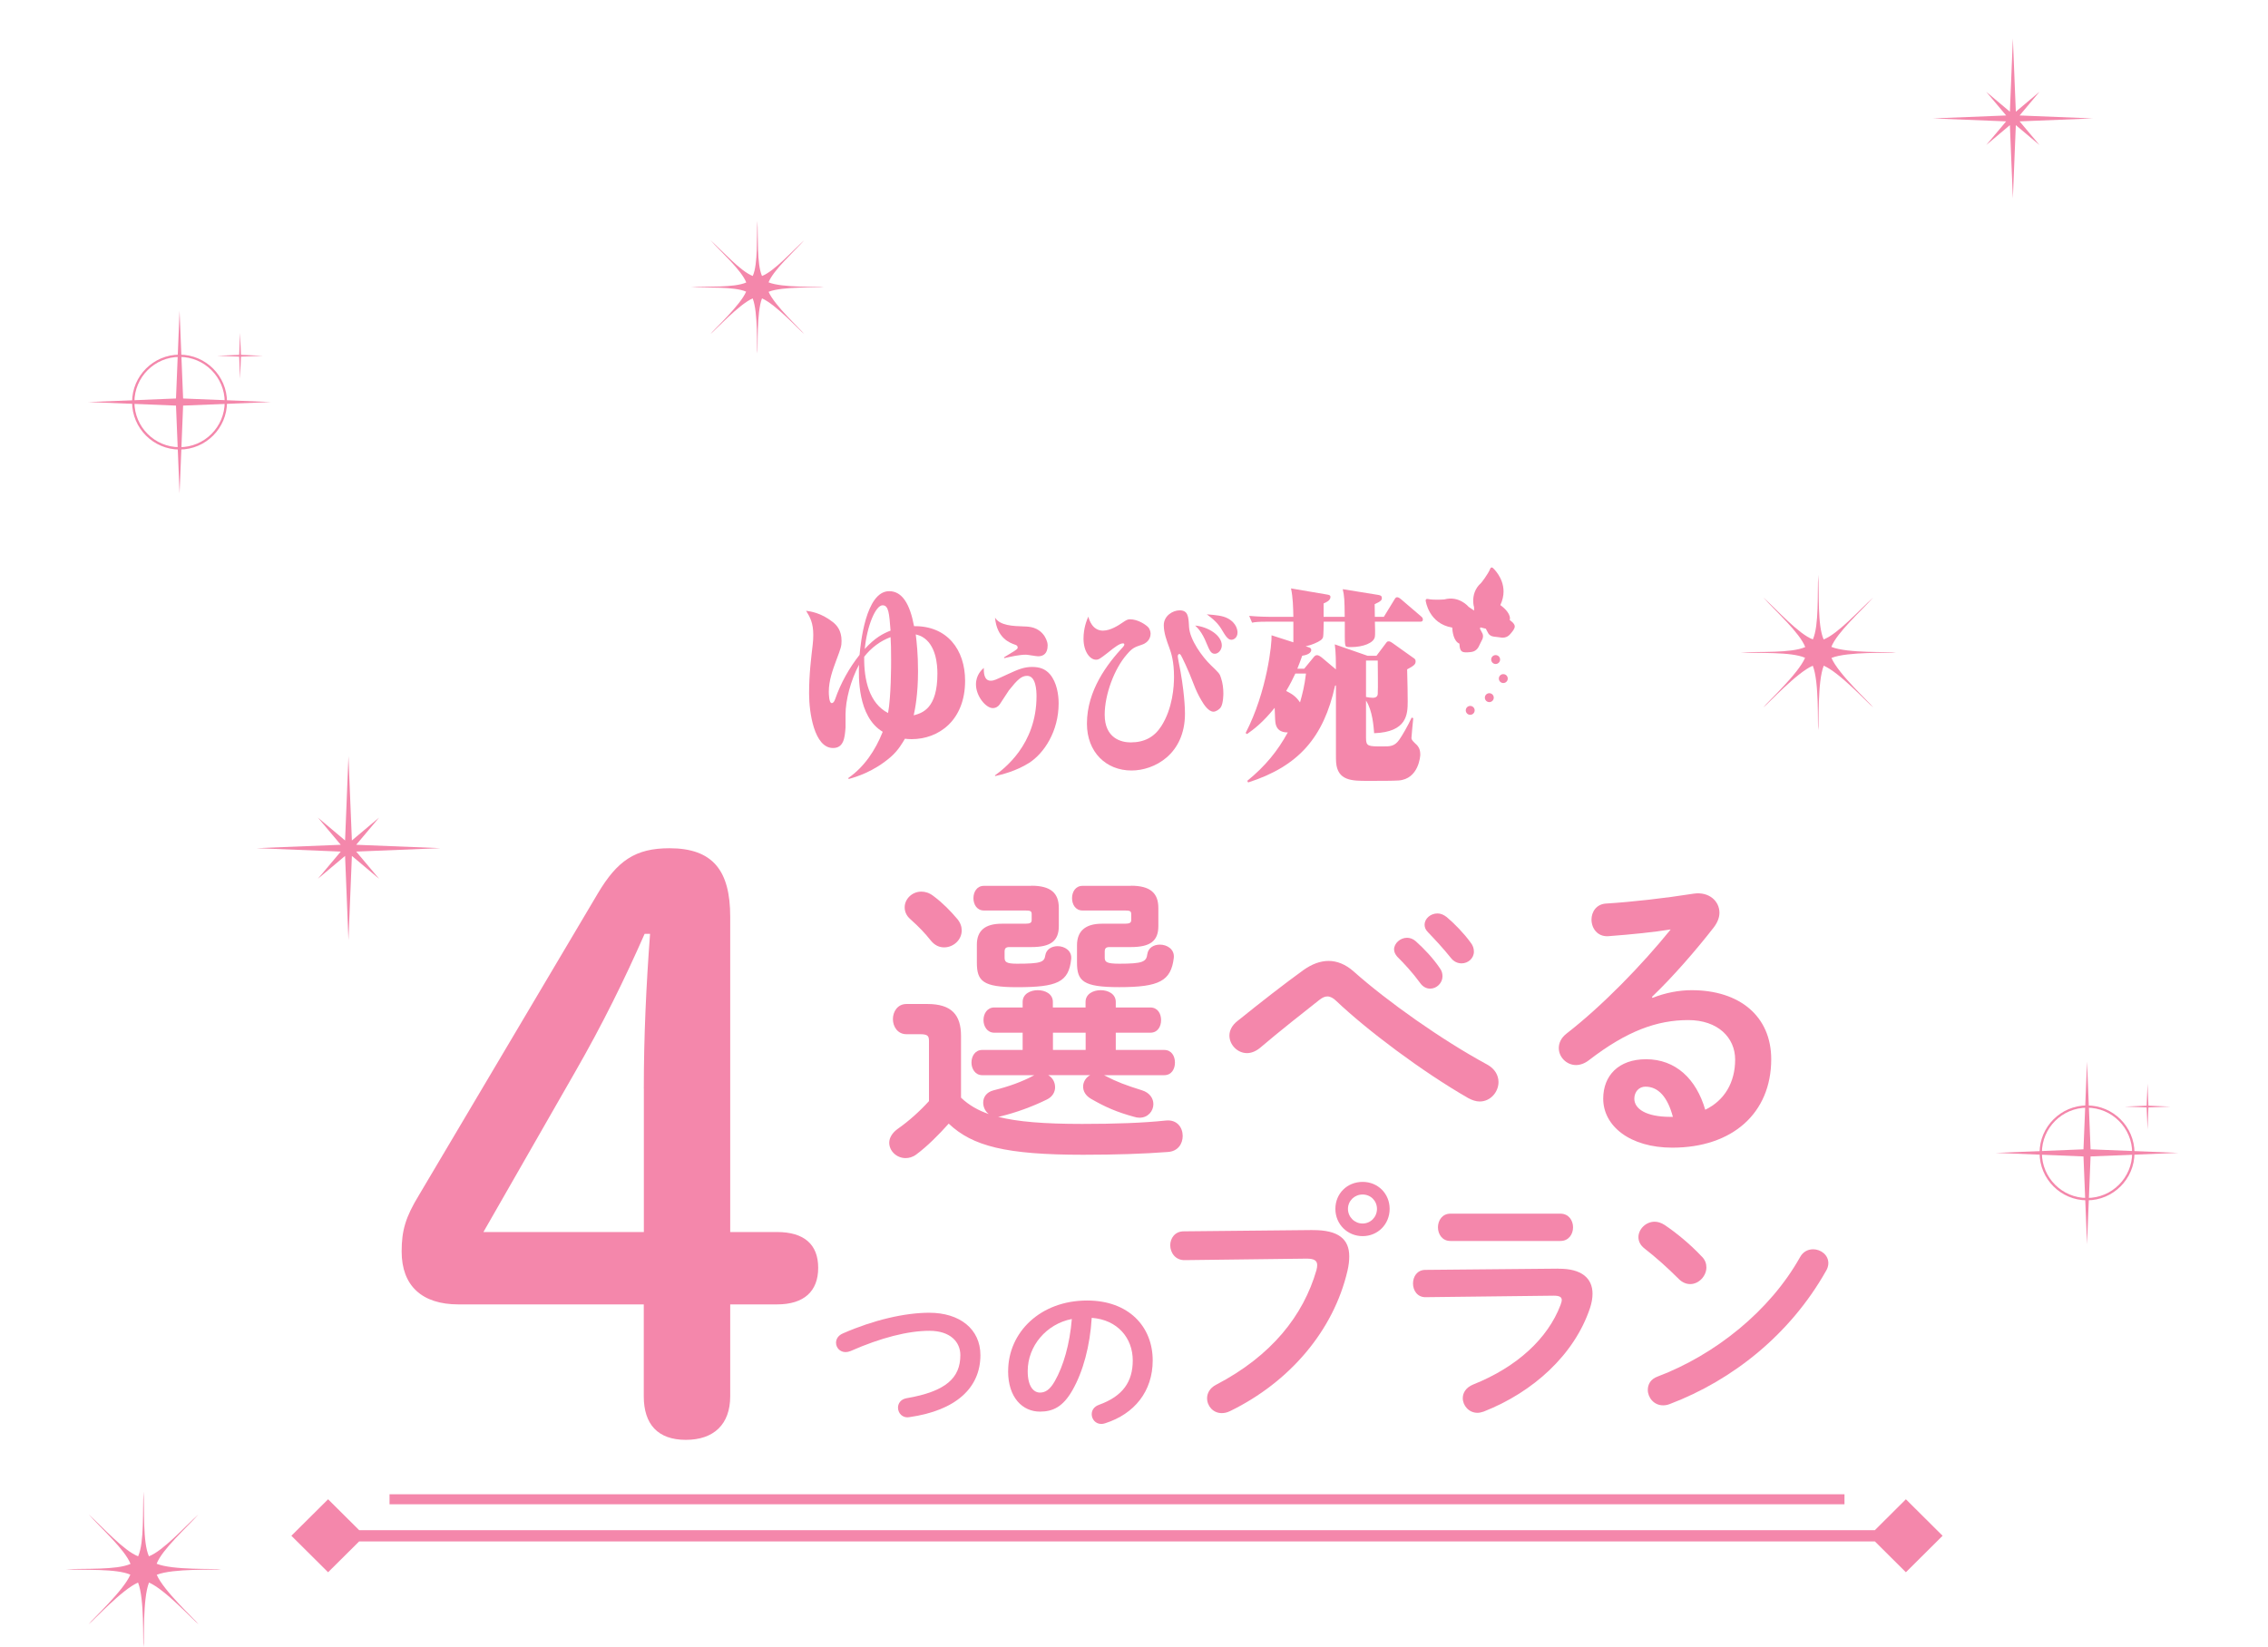 <?xml version="1.0" encoding="UTF-8"?>
<svg id="b" data-name="レイヤー 2" xmlns="http://www.w3.org/2000/svg" viewBox="0 0 530 385">
  <g id="c" data-name="mobilelogo">
    <g>
      <path d="M213.52,167.21c.31-1.43,1.01-4.83,1.01-10.35,0-3.99-.31-6.7-.53-8.57.53.15,1.02.3,1.46.54,3.28,1.83,3.6,6.5,3.6,8.62,0,8.23-3.55,9.22-5.54,9.76M198.31,182.1c1.82-.5,5.85-1.73,9.75-5.08,1.91-1.63,2.93-3.55,3.41-4.34.45.05.89.1,1.55.1,6.39,0,12.51-4.43,12.51-13.65,0-7.24-4.17-12.86-11.93-12.76-.97-5.22-2.79-8.18-5.81-8.18-5.54,0-6.7,12.52-6.92,14.88-2.4,3.05-4.39,6.55-5.72,10.39-.18.49-.4.89-.8.89-.62,0-.67-2.12-.67-2.66,0-2.61.89-5.03,1.78-7.44,1.02-2.71,1.2-3.2,1.2-4.43,0-2.46-1.11-3.69-2.08-4.44-2.75-2.16-5.19-2.46-6.21-2.61.93,1.48,1.68,2.86,1.68,5.62,0,.74-.04,1.58-.13,2.27-.36,3.15-.85,6.85-.85,11.48,0,4.39,1.2,12.71,5.59,12.71,2.53,0,2.75-2.41,2.93-4.78v-3.05c0-3.35,1.2-7.98,3.15-11.63-.09,2.61-.4,12.12,5.54,15.67-1.73,4.38-4.39,8.28-8.03,10.79l.05.25ZM208.11,148.88c.09,1.58.13,2.61.13,5.32,0,1.38,0,8.53-.71,12.47-4.39-2.26-5.67-7.74-5.58-13.16,1.65-2.11,3.77-3.69,6.17-4.58v-.05ZM202.08,151.69c.53-5.37,2.53-10.2,4.17-10.2,1.42,0,1.55,1.87,1.86,5.92-1.78.69-3.64,1.67-6.03,4.29" style="fill: #f487ab;"/>
      <path d="M285.52,150.87c0,.97-.76,1.95-1.64,1.95s-1.2-.71-1.96-2.52c-1.03-2.58-2.12-3.59-2.63-4.08,3.03.31,6.23,2.26,6.23,4.66M286.88,144.53c2.19,1.15,2.31,2.92,2.31,3.33,0,1.2-.88,1.69-1.44,1.69-.4,0-.92-.19-1.75-1.56-.96-1.64-1.56-2.62-3.99-4.39,2.19.18,3.67.31,4.87.93M257.78,147.41c1.76,0,3.75-1.33,4.51-1.86.84-.57,1.2-.79,1.76-.79,1.88,0,3.75,1.28,4.31,1.9.2.23.52.85.52,1.47,0,.44-.16,1.95-2.03,2.57-1.71.58-2.23.75-3.55,2.31-2.91,3.32-5.15,9.36-5.15,14.05,0,5.54,3.91,6.48,6.06,6.48,3.27,0,5.55-1.29,7.15-3.77,2.71-4.21,2.99-9.4,2.99-11.57,0-3.55-.64-5.55-1.07-6.7-.68-1.86-1.32-3.59-1.32-5.37,0-2.17,2.08-3.46,3.71-3.46,1.99,0,2.07,1.51,2.19,3.86.16,3.02,3.11,7.05,5.15,9.01,1.84,1.77,2.04,1.95,2.32,2.93.4,1.15.55,2.48.55,3.59,0,.22,0,2.22-.55,3.19-.33.58-1.2,1.11-1.76,1.11-1.12,0-2.2-1.55-2.83-2.66-.68-1.15-1.28-2.4-1.76-3.68-1.36-3.63-2.83-6.56-3.03-6.87-.08-.13-.2-.27-.36-.27-.28,0-.36.36-.36.54,0,.04.04.44.16,1.06,1.44,6.96,1.52,11.49,1.52,12.33,0,9.53-7.19,13.3-12.49,13.3-5.95,0-10.42-4.3-10.42-10.95,0-7.8,4.79-14.01,8.46-17.96.12-.14.28-.36.28-.54,0-.27-.24-.27-.32-.27-.76,0-2,.93-3.47,2.13-1.95,1.51-2.2,1.69-2.84,1.69-1.39,0-2.91-1.87-2.91-4.92,0-2.48.75-4.3,1.12-5.15.2.71.92,3.28,3.47,3.28" style="fill: #f487ab;"/>
      <path d="M305.19,157.45c-.34,2.9-.85,4.82-1.39,6.74-1.01-1.46-1.86-1.97-3.24-2.67,1.01-1.69,1.51-2.76,2.14-4.07h2.49ZM304.77,156.32h-1.6c.54-1.36.76-1.96,1.14-3.04,1.94-.28,2.11-1.08,2.11-1.36,0-.37-.25-.52-.72-.66l-.59-.19c.55-.14,1.06-.23,2.07-.65,1.3-.57,1.89-.94,2.02-1.59.08-.33.13-2.95.13-3.51h4.93v3.32c0,.52,0,1.78.13,2.2.09.42.5.42,1.3.42,2.86,0,5.39-.98,5.6-2.43.09-.42.04-2.34,0-3.51h10.58c.21,0,.63,0,.63-.52,0-.33-.16-.52-.51-.8l-4.59-3.93c-.08-.09-.58-.47-.89-.47-.33,0-.46.23-.63.51l-2.49,4.07h-2.11c0-.98-.04-2.95-.04-2.95,1.47-.66,1.68-.98,1.68-1.41,0-.61-.38-.65-.8-.75l-8.34-1.35c.38,1.68.42,2.44.46,6.46h-4.93v-3.13c.46-.19,1.6-.65,1.6-1.5,0-.42-.29-.47-.71-.56l-8.51-1.45c.46,2.16.5,4.4.55,6.65h-5.35c-.47,0-3.08-.04-4.97-.23l.67,1.59c.72-.14,1.35-.23,3.54-.23h6.11v4.82l-5.1-1.64c.13,1.69-1.01,13.11-6.06,22.85l.34.23c1.6-1.12,3.75-2.76,6.45-6.13.04.47.08,2.81.16,3.32.26,2.43,2.24,2.43,2.91,2.43-2.36,4.31-5.22,7.86-9.48,11.33l.21.37c11.84-3.79,17.65-10.58,20.31-22.6l.21-.1v16.34c0,.56,0,1.12.04,1.68.34,4.31,3.75,4.31,7.37,4.31,2.87,0,5.86,0,7.21-.09,4.76-.33,5.09-5.76,5.09-6.04,0-1.45-.59-2.01-.8-2.25-.97-.93-1.26-1.17-1.26-1.69,0-.14.3-3.61.42-4.59l-.38-.13c-.85,1.87-2.23,4.26-2.91,5.2-1.09,1.54-2.15,1.54-3.83,1.54-3.37,0-3.92,0-3.92-1.92v-8.8c1.52,2.34,1.77,6.04,1.9,7.63,7.71-.28,7.84-4.45,7.84-7.44,0-1.17-.04-4.63-.13-7.49,1.6-.85,1.98-1.17,1.98-1.87,0-.47-.21-.61-.64-.89l-4.59-3.27c-.6-.43-.8-.51-1.05-.51-.3,0-.38.04-.72.51l-2.15,2.86h-2.07l-7.67-2.67c.26,1.87.26,3.98.26,5.85l-3.34-2.81c-.58-.42-.8-.51-1.09-.51s-.46.14-.68.37l-2.31,2.81ZM321.96,154.4c0,1.13.09,6.6,0,7.82-.04.89-.97.89-1.18.89-.47,0-1.06-.09-1.56-.19v-8.52h2.74Z" style="fill: #f487ab;"/>
      <path d="M234.66,153.63c.37-.22,2.03-1.22,2.36-1.44.6-.41.8-.55.8-.81,0-.37-.2-.56-.67-.7-1.1-.4-4.19-1.44-4.63-6.32,1.13,1.88,4.2,1.99,6.72,2.07,1.4.04,3.36.15,4.79,2.18.2.33.79,1.25.79,2.25,0,1.92-1,2.55-2.23,2.55-.43,0-2.43-.37-2.82-.37-1.53,0-3.39.41-5.12.81v-.22ZM232.53,181.23c1.96-1.44,9.69-7.09,9.69-18.48,0-1.44-.16-4.77-2.2-4.77-1.3,0-2.23.85-4.26,3.4-.36.48-1.79,2.81-2.13,3.25-.33.49-.9.89-1.63.89-1.6,0-3.93-2.77-3.93-5.55,0-2.22,1.4-3.47,1.83-3.84,0,.92-.04,2.99,1.63,2.99.7,0,1.06-.18,4.02-1.55,2.39-1.11,3.79-1.67,5.62-1.67,1.7,0,3.06.41,4.19,1.71,1.63,1.92,2.03,4.84,2.03,6.8,0,6.54-3.4,11.68-6.92,13.93-3.06,1.92-6.28,2.7-7.92,3.07l-.03-.19Z" style="fill: #f487ab;"/>
      <path d="M353.97,146.38c-.04-.56-.55-.96-.96-1.28,0,0-.12-.09-.21-.18.02-.11.06-.23.06-.34,0-1.43-1.71-2.75-2.25-3.14.52-1.13.75-2.19.75-3.15,0-3.37-2.49-5.52-2.53-5.56-.09-.07-.2-.1-.31-.07-.11.03-.2.1-.24.21-.61,1.51-2.15,3.37-2.16,3.39-1.52,1.33-1.85,2.98-1.85,4.16,0,.87.18,1.49.2,1.55,0,0,0,.37,0,.75-.54-.36-1.28-.87-1.28-.87-.02-.04-2.21-2.66-5.64-1.74.03,0-2.38.23-3.97-.11-.11-.03-.22,0-.31.08-.07.07-.11.16-.11.26v.04c0,.06.69,5.41,6.21,6.32.03.82.28,3.18,1.67,3.75.01.13.03.29.03.29.04.52.09,1.17.53,1.51.42.33,1.21.25,1.78.2l.22-.02c1.32-.09,1.86-.94,2.23-1.85,0,0,.29-.58.29-.58.22-.39.44-.79.44-1.29,0-.16-.03-.34-.08-.53,0,0-.63-1.23-.64-1.23,0,0,.06-.15.12-.3.4.1,1.28.32,1.28.32h0c0,.07.31.62.31.62l.31.56c.5.61,1.12.67,1.71.72l.65.08c.96.19,1.96.22,2.78-.82l.16-.19c.35-.42.82-1,.82-1.52v-.05ZM352.77,145.04s0,0,0,0c0,.05-.01.1-.03.15.02-.05.01-.1.03-.16" style="fill: #f487ab;"/>
      <path d="M350.55,154.17c0,.58-.47,1.04-1.04,1.04s-1.04-.46-1.04-1.04.46-1.04,1.04-1.04,1.04.46,1.04,1.04" style="fill: #f487ab;"/>
      <path d="M352.34,158.62c0,.58-.47,1.04-1.04,1.04s-1.04-.46-1.04-1.04.46-1.04,1.04-1.04,1.04.46,1.04,1.04" style="fill: #f487ab;"/>
      <path d="M349.07,163.08c0,.58-.47,1.04-1.04,1.04s-1.04-.46-1.04-1.04.47-1.04,1.04-1.04,1.04.46,1.04,1.04" style="fill: #f487ab;"/>
      <path d="M344.61,166.05c0,.58-.47,1.04-1.04,1.04s-1.04-.46-1.04-1.04.47-1.04,1.04-1.04,1.04.47,1.04,1.04" style="fill: #f487ab;"/>
    </g>
    <g>
      <path d="M244.98,251.34c1.01.58,1.58,1.66,1.58,2.81,0,1.08-.58,2.23-1.95,2.88-3.53,1.73-7.2,3.03-10.66,3.89-.29.07-.5.14-.72.14,4.54,1.15,10.73,1.66,19.67,1.66,7.56,0,14.12-.22,19.52-.79,2.67-.29,3.96,1.66,3.96,3.6,0,1.8-1.08,3.6-3.46,3.75-5.62.43-12.17.65-19.81.65-18.08,0-25.86-2.02-31.41-7.28-2.31,2.59-5.04,5.33-7.56,7.2-.87.65-1.73.86-2.52.86-2.09,0-3.82-1.66-3.82-3.6,0-1.08.65-2.31,2.09-3.31,2.38-1.66,4.97-3.96,7.2-6.41v-13.98c0-1.22-.22-1.66-2.09-1.66h-3.17c-2.09,0-3.17-1.8-3.17-3.53s1.08-3.53,3.17-3.53h4.9c5.62,0,7.85,2.52,7.85,7.49v14.41c1.8,1.73,4.11,3.03,6.48,3.82-.86-.65-1.3-1.66-1.3-2.67,0-1.22.72-2.45,2.45-2.88,3.46-.86,6.55-1.95,9.36-3.46l.14-.07h-12.17c-1.66,0-2.52-1.51-2.52-2.95,0-1.51.86-2.95,2.52-2.95h9.44v-4.03h-6.63c-1.66,0-2.52-1.51-2.52-2.95,0-1.51.87-2.95,2.52-2.95h6.63v-1.3c0-1.87,1.8-2.74,3.53-2.74s3.53.86,3.53,2.74v1.3h7.64v-1.3c0-1.87,1.8-2.74,3.53-2.74s3.53.86,3.53,2.74v1.3h8.07c1.73,0,2.52,1.44,2.52,2.95s-.79,2.95-2.52,2.95h-8.07v4.03h11.31c1.73,0,2.52,1.44,2.52,2.95s-.79,2.95-2.52,2.95h-14.05c.14.07.29.14.43.22,2.45,1.3,4.75,2.16,8.43,3.31,1.87.58,2.67,1.95,2.67,3.24,0,1.58-1.22,3.17-3.24,3.17-.43,0-.86-.07-1.3-.22-3.96-1.08-6.63-2.23-10.01-4.18-1.37-.79-1.87-1.87-1.87-2.88,0-1.08.65-2.16,1.66-2.67h-9.8ZM223.66,214.75c.79.94,1.08,1.87,1.08,2.74,0,2.23-1.95,3.96-4.11,3.96-1.08,0-2.16-.43-3.1-1.58-1.37-1.73-2.74-3.17-4.75-4.97-1.01-.86-1.37-1.87-1.37-2.81,0-1.95,1.73-3.67,3.89-3.67.94,0,1.87.29,2.81,1.01,2.23,1.66,4.03,3.53,5.55,5.33ZM241.02,207.04c4.54,0,6.41,1.73,6.41,5.19v4.25c0,3.46-1.87,4.9-6.41,4.9h-5.11c-.86,0-1.15.29-1.15,1.08v1.37c0,1.01.36,1.44,2.88,1.44,5.62,0,6.41-.36,6.63-1.94.22-1.44,1.51-2.16,2.88-2.16,1.66,0,3.39,1.08,3.17,3.03-.58,5.4-3.24,6.56-12.68,6.56-8,0-9.36-1.44-9.36-5.76v-4.18c0-3.24,1.87-4.9,5.83-4.9h5.47c1.15,0,1.51-.22,1.51-.86v-1.37c0-.72-.29-.86-1.51-.86h-9.65c-1.66,0-2.45-1.44-2.45-2.88s.79-2.88,2.45-2.88h11.09ZM246.06,241.4v4.03h7.64v-4.03h-7.64ZM264.28,207.04c4.54,0,6.41,1.73,6.41,5.19v4.25c0,3.46-1.87,4.9-6.41,4.9h-4.97c-.87,0-1.15.29-1.15,1.08v1.37c0,1.01.36,1.44,3.39,1.44,5.47,0,6.34-.43,6.56-2.23.22-1.51,1.51-2.23,2.95-2.23,1.66,0,3.46,1.08,3.24,3.1-.65,5.4-3.39,6.84-12.75,6.84-8.5,0-9.87-1.44-9.87-5.76v-4.03c0-3.24,1.87-5.04,5.83-5.04h5.33c1.15,0,1.51-.22,1.51-.86v-1.37c0-.72-.29-.86-1.51-.86h-9.87c-1.66,0-2.45-1.44-2.45-2.88s.79-2.88,2.45-2.88h11.31Z" style="fill: #f487ab;"/>
      <path d="M304.66,226.71c1.95-1.37,3.89-2.09,5.83-2.09s3.96.79,5.83,2.45c7.92,7.06,20.67,16.06,31.19,21.76,1.87,1.01,2.67,2.59,2.67,4.11,0,2.31-1.87,4.54-4.39,4.54-.86,0-1.73-.29-2.67-.79-10.81-6.2-23.7-15.92-30.83-22.69-.72-.72-1.44-1.08-2.09-1.08s-1.22.29-1.94.86c-3.46,2.74-9.08,7.13-13.9,11.24-1.01.79-2.02,1.15-2.95,1.15-2.23,0-4.11-1.94-4.11-4.11,0-1.15.58-2.38,1.87-3.39,5.55-4.47,11.09-8.79,15.49-11.96ZM325.77,221.95c0-1.44,1.44-2.74,3.03-2.74.65,0,1.37.22,2.02.79,1.95,1.73,4.11,4.03,5.62,6.27.5.65.65,1.3.65,1.95,0,1.58-1.37,2.88-2.88,2.88-.86,0-1.73-.43-2.38-1.37-1.73-2.38-3.67-4.47-5.33-6.12-.5-.58-.72-1.15-.72-1.66ZM332.9,216.19c0-1.44,1.37-2.67,3.03-2.67.72,0,1.44.29,2.16.86,1.87,1.58,4.03,3.82,5.55,5.91.58.72.79,1.44.79,2.16,0,1.58-1.37,2.74-2.88,2.74-.86,0-1.8-.36-2.52-1.3-1.66-2.09-3.67-4.25-5.33-5.98-.58-.58-.79-1.15-.79-1.73Z" style="fill: #f487ab;"/>
      <path d="M386.17,233.26c3.03-1.22,6.27-1.8,9.15-1.8,11.24,0,18.59,6.12,18.59,16.14,0,12.61-9.08,20.67-23.12,20.67-9.87,0-16.14-5.04-16.14-11.45,0-5.4,3.6-9.22,10.01-9.22,6.92,0,11.74,4.61,13.83,11.81,4.47-2.16,6.99-6.34,6.99-11.74,0-5.11-4.03-9.22-10.95-9.22-7.28,0-14.33,2.52-23.2,9.36-1.01.79-2.09,1.15-3.03,1.15-2.23,0-4.03-1.87-4.03-3.96,0-1.15.5-2.38,1.8-3.39,8.36-6.48,17.65-16.06,24.35-24.35-4.03.65-8.93,1.15-14.62,1.58-2.52.14-3.89-1.87-3.89-3.89,0-1.8,1.15-3.67,3.53-3.75,5.83-.36,13.47-1.22,20.39-2.31,3.53-.5,5.98,1.73,5.98,4.47,0,1.08-.43,2.23-1.3,3.39-4.25,5.47-9.72,11.74-14.48,16.28l.14.22ZM384.51,254.01c-1.51,0-2.59,1.22-2.59,2.81,0,2.38,2.74,4.25,8.43,4.25h.58c-1.22-4.61-3.39-7.06-6.41-7.06Z" style="fill: #f487ab;"/>
    </g>
    <g>
      <path d="M306.68,287.54c6.2-.06,8.62,2.18,8.62,6.14,0,1-.12,2.12-.41,3.36-3.25,13.98-13.51,26.02-27.44,32.81-.71.35-1.36.47-1.95.47-2.01,0-3.42-1.65-3.42-3.48,0-1.12.59-2.36,2.07-3.13,13.04-6.79,20.42-16.23,23.48-26.79.12-.47.18-.83.18-1.18,0-1.12-.77-1.53-2.48-1.53l-28.44.35c-2.24.06-3.42-1.77-3.42-3.48,0-1.59,1.06-3.25,3.13-3.25l30.09-.3ZM324.74,282.58c0,3.6-2.77,6.37-6.31,6.37s-6.37-2.77-6.37-6.37,2.77-6.31,6.37-6.31,6.31,2.77,6.31,6.31ZM315,282.58c0,1.89,1.53,3.42,3.42,3.42s3.36-1.53,3.36-3.42-1.47-3.36-3.36-3.36-3.42,1.48-3.42,3.36Z" style="fill: #f487ab;"/>
      <path d="M364.18,296.57c5.43-.06,7.97,2.24,7.97,5.84,0,1-.18,2.12-.59,3.36-3.66,10.92-13.28,19.65-24.84,24.19-.53.18-1,.29-1.47.29-2.01,0-3.42-1.71-3.42-3.42,0-1.24.71-2.48,2.42-3.19,10.33-4.13,17.46-10.8,20.42-18.59.18-.47.29-.89.29-1.18,0-.71-.59-1-1.89-1l-29.86.35c-2.01.06-3.01-1.59-3.01-3.19s.94-3.19,2.89-3.19l31.1-.29ZM364.65,283.7c1.95,0,2.95,1.59,2.95,3.19s-1,3.19-2.95,3.19h-25.73c-1.89,0-2.89-1.59-2.89-3.19s1-3.19,2.89-3.19h25.73Z" style="fill: #f487ab;"/>
      <path d="M397.7,293.73c.77.77,1.06,1.65,1.06,2.54,0,2.01-1.77,3.89-3.78,3.89-.88,0-1.83-.35-2.66-1.18-2.66-2.66-5.43-5.13-8.02-7.14-1-.77-1.42-1.71-1.42-2.66,0-1.83,1.71-3.6,3.78-3.6.77,0,1.53.24,2.36.77,2.71,1.83,5.9,4.43,8.67,7.38ZM423.66,292.02c1.83,0,3.6,1.3,3.6,3.25,0,.59-.18,1.24-.59,1.89-8.38,14.81-21.83,25.49-36.47,31.04-.59.24-1.12.3-1.59.3-2.12,0-3.54-1.83-3.54-3.6,0-1.3.65-2.54,2.3-3.13,13.39-5.07,26.2-15.28,33.28-27.91.71-1.3,1.89-1.83,3.01-1.83Z" style="fill: #f487ab;"/>
    </g>
    <g>
      <path d="M217.17,306.86c7.12,0,11.94,3.82,11.94,9.91,0,7.6-5.65,12.93-16.59,14.49-1.67.28-2.67-.96-2.67-2.23,0-.96.64-1.95,1.99-2.19,9.31-1.59,12.58-4.82,12.58-10.07,0-3.06-2.31-5.69-7.24-5.69s-11.3,1.59-18.43,4.74c-.4.16-.79.24-1.15.24-1.31,0-2.23-1.03-2.23-2.19,0-.84.48-1.71,1.63-2.19,7.16-3.14,14.45-4.82,20.18-4.82Z" style="fill: #f487ab;"/>
      <path d="M235.59,320.51c0-9.07,7.52-16.51,18.46-16.51,9.71,0,15.32,6.09,15.32,14.01,0,7.2-4.26,12.5-11.1,14.68-.32.12-.64.16-.92.16-1.35,0-2.23-1.11-2.23-2.27,0-.88.48-1.75,1.67-2.19,5.65-2.03,7.92-5.45,7.92-10.39,0-5.21-3.54-9.51-9.59-9.95-.4,6.61-2.03,12.58-4.5,16.91-2.19,3.86-4.54,5.01-7.6,5.01-4.06,0-7.44-3.26-7.44-9.47ZM240.16,320.51c0,3.66,1.43,5.01,2.87,5.01,1.23,0,2.31-.64,3.46-2.67,2.03-3.54,3.5-8.68,3.98-14.53-5.93,1.15-10.31,6.29-10.31,12.18Z" style="fill: #f487ab;"/>
    </g>
    <path d="M107.14,304.91c-8.55,0-13.28-4.37-13.28-12.37,0-4.91.91-8.01,4-13.1l41.85-70.61c4.55-7.64,8.73-10.55,16.74-10.55,10.19,0,14.19,5.28,14.19,16.01v73.7h10.92c6.37,0,9.64,2.91,9.64,8.37s-3.28,8.55-9.64,8.55h-10.92v21.47c0,6.55-3.82,10.19-10.37,10.19s-9.83-3.64-9.83-10.19v-21.47h-43.31ZM150.45,254.5c0-12.19.55-24.02,1.46-36.21h-1.27c-4.73,10.74-9.83,21.11-16.2,32.21l-21.47,37.49h37.49v-33.48Z" style="fill: #f487ab;"/>
    <g>
      <polygon points="83.93 360.31 438.13 360.31 445.38 367.52 453.96 358.99 445.38 350.46 438.13 357.68 83.93 357.68 76.67 350.46 68.09 358.99 76.67 367.52 83.93 360.31" style="fill: #f487ab;"/>
      <rect x="91.03" y="349.29" width="340" height="2.34" style="fill: #f487ab;"/>
    </g>
    <polygon points="80.64 200.07 81.43 219.77 82.23 200.07 88.59 205.42 83.24 199.06 102.94 198.26 83.24 197.47 88.59 191.11 82.23 196.46 81.43 176.76 80.64 196.46 74.28 191.11 79.63 197.47 59.93 198.26 79.63 199.06 74.28 205.42 80.64 200.07" style="fill: #f487ab;"/>
    <polygon points="469.68 29.25 470.38 46.37 471.07 29.25 476.6 33.9 471.95 28.37 489.07 27.68 471.95 26.99 476.6 21.46 471.07 26.11 470.38 8.99 469.68 26.11 464.16 21.46 468.81 26.99 451.69 27.68 468.81 28.37 464.16 33.9 469.68 29.25" style="fill: #f487ab;"/>
    <g>
      <polygon points="502.06 258.87 507.21 258.67 502.06 258.46 501.85 253.3 501.64 258.46 496.49 258.67 501.64 258.87 501.85 264.03 502.06 258.87" style="fill: #f487ab;"/>
      <g>
        <polygon points="488.54 270.32 509.06 269.49 488.54 268.66 487.71 248.13 486.88 268.66 466.35 269.49 486.88 270.32 487.71 290.84 488.54 270.32" style="fill: #f487ab;"/>
        <path d="M487.71,280.58c-6.12,0-11.09-4.98-11.09-11.09s4.98-11.09,11.09-11.09,11.09,4.98,11.09,11.09-4.98,11.09-11.09,11.09ZM487.71,258.93c-5.82,0-10.55,4.73-10.55,10.55s4.73,10.55,10.55,10.55,10.55-4.73,10.55-10.55-4.73-10.55-10.55-10.55Z" style="fill: #f487ab;"/>
      </g>
    </g>
    <g>
      <polygon points="56.31 83.37 61.47 83.16 56.31 82.95 56.1 77.8 55.89 82.95 50.74 83.16 55.89 83.37 56.1 88.52 56.31 83.37" style="fill: #f487ab;"/>
      <g>
        <polygon points="42.79 94.81 63.31 93.98 42.79 93.15 41.96 72.63 41.13 93.15 20.6 93.98 41.13 94.81 41.96 115.34 42.79 94.81" style="fill: #f487ab;"/>
        <path d="M41.96,105.08c-6.12,0-11.09-4.98-11.09-11.09s4.98-11.09,11.09-11.09,11.09,4.98,11.09,11.09-4.98,11.09-11.09,11.09ZM41.96,83.43c-5.82,0-10.55,4.73-10.55,10.55s4.73,10.55,10.55,10.55,10.55-4.73,10.55-10.55-4.73-10.55-10.55-10.55Z" style="fill: #f487ab;"/>
      </g>
    </g>
    <path d="M428,153.79c3.8-1.52,13.53-1.08,15.08-1.28-1.56-.2-11.35.24-15.12-1.3,1.32-3.37,6.93-8.35,9.79-11.55-3.21,2.87-8.22,8.51-11.59,9.81-1.47-3.3-1.02-10.83-1.26-15.13-.24,4.3.21,11.83-1.26,15.13-3.37-1.29-8.38-6.93-11.59-9.81,2.87,3.21,8.51,8.22,9.81,11.59-3.3,1.47-10.83,1.02-15.13,1.26,4.29.24,11.78-.2,15.09,1.25-1.58,3.75-8.82,10.36-9.77,11.61,1.24-.95,7.81-8.14,11.57-9.76,1.52,3.8,1.08,13.53,1.28,15.08.2-1.55-.23-11.28,1.28-15.08,3.76,1.61,10.33,8.8,11.57,9.76-.95-1.24-8.14-7.81-9.76-11.57Z" style="fill: #f487ab;"/>
    <path d="M36.64,368.11c3.8-1.52,13.53-1.08,15.08-1.28-1.56-.2-11.35.24-15.12-1.3,1.32-3.37,6.93-8.35,9.79-11.55-3.21,2.87-8.22,8.51-11.59,9.81-1.47-3.3-1.02-10.83-1.26-15.13-.24,4.3.21,11.83-1.26,15.13-3.37-1.29-8.38-6.93-11.59-9.81,2.87,3.21,8.51,8.22,9.81,11.59-3.3,1.47-10.83,1.02-15.13,1.26,4.29.24,11.78-.2,15.09,1.25-1.58,3.75-8.82,10.36-9.77,11.61,1.24-.95,7.81-8.14,11.57-9.76,1.52,3.8,1.08,13.53,1.28,15.08.2-1.55-.23-11.28,1.28-15.08,3.76,1.61,10.33,8.8,11.57,9.76-.95-1.24-8.14-7.81-9.76-11.57Z" style="fill: #f487ab;"/>
    <path d="M179.63,68.2c3.24-1.29,11.55-.92,12.87-1.09-1.33-.17-9.68.2-12.9-1.11,1.13-2.88,5.92-7.13,8.36-9.86-2.74,2.45-7.01,7.26-9.89,8.37-1.25-2.82-.87-9.24-1.08-12.91-.21,3.67.18,10.1-1.08,12.91-2.88-1.1-7.15-5.92-9.89-8.37,2.45,2.74,7.26,7.01,8.37,9.89-2.82,1.25-9.24.87-12.91,1.08,3.66.21,10.05-.17,12.88,1.06-1.35,3.2-7.52,8.84-8.34,9.91,1.06-.81,6.67-6.95,9.87-8.33,1.29,3.24.92,11.55,1.09,12.87.17-1.32-.2-9.63,1.09-12.87,3.21,1.38,8.82,7.51,9.87,8.33-.81-1.06-6.95-6.67-8.33-9.87Z" style="fill: #f487ab;"/>
    <rect width="530" height="385" style="fill: none;"/>
  </g>
</svg>